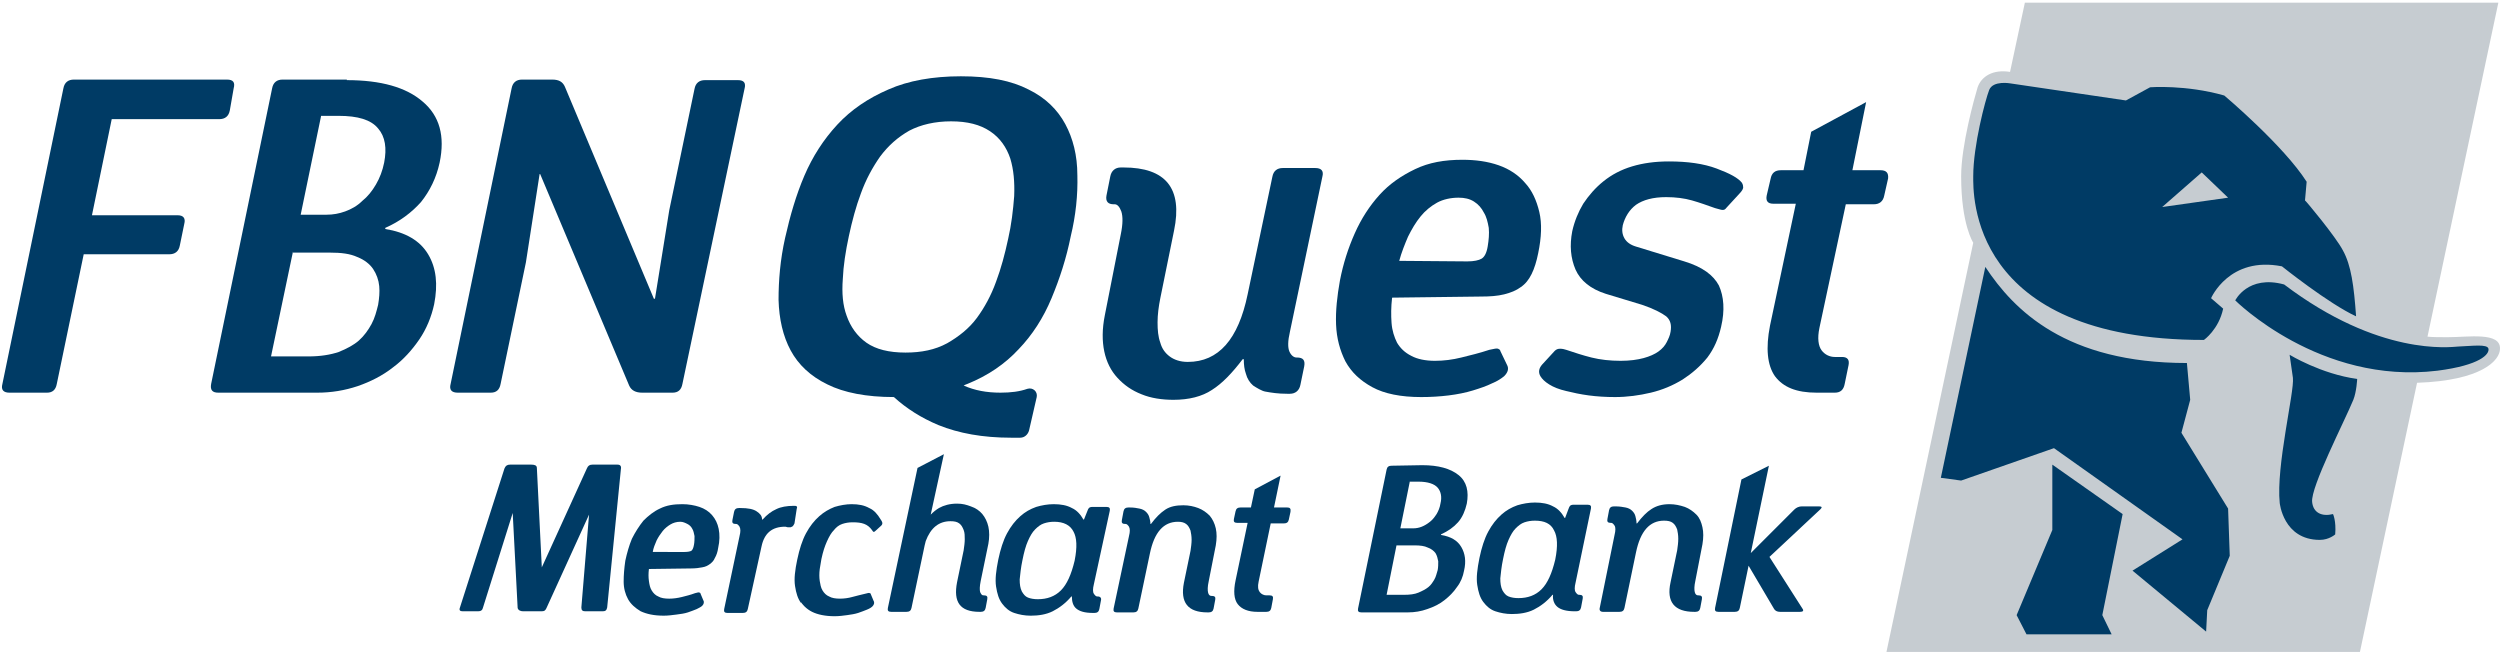<svg fill="none" height="161.515" viewBox="0 0 897 234" width="619.139" xmlns="http://www.w3.org/2000/svg"><g fill="#003b65"><path d="m392.47 209.674c-.395 1.576-.395 2.759 0 3.35.394.591.788.986 1.182.986h.197c.986 0 1.38.591 1.183 1.379l-.592 3.153c-.197.986-.788 1.38-1.773 1.38h-.394c-3.154 0-4.927-.591-6.11-1.577-1.182-.985-1.577-2.562-1.577-4.335h-.197c-1.97 2.365-4.335 4.138-6.7 5.321-2.365 1.182-5.125 1.576-7.884 1.576-2.168 0-4.138-.394-5.912-.985s-3.153-1.774-4.336-3.35c-1.182-1.577-1.774-3.548-2.168-6.11s0-5.715.789-9.657c.788-3.744 1.773-6.898 3.153-9.46 1.379-2.562 2.956-4.533 4.73-6.109 1.773-1.577 3.547-2.562 5.715-3.351 1.971-.591 4.139-.985 6.307-.985 2.562 0 4.73.394 6.503 1.38 1.774.788 3.154 2.364 4.139 4.138h.197l1.183-2.956c.197-.591.394-.985.591-1.182.197-.198.591-.395 1.182-.395h5.125c.985 0 1.379.395 1.182 1.38zm-14.19-22.467c-1.38 0-2.562.197-3.745.591-1.182.394-2.168 1.182-3.153 2.168-.985.985-1.774 2.365-2.562 4.138-.788 1.774-1.38 3.942-1.971 6.898-.591 2.759-.788 5.124-.985 6.898 0 1.774.197 3.153.788 4.336.591.985 1.183 1.774 2.168 2.168s2.168.591 3.547.591c3.351 0 6.11-.985 8.278-3.153s3.744-5.716 4.927-10.643c.985-4.927.788-8.277-.394-10.445-1.183-2.365-3.548-3.547-6.898-3.547z"/><path d="m510.324 166.907c5.716 0 10.051 1.183 13.008 3.548 2.956 2.365 3.744 5.912 2.956 10.248-.591 2.562-1.577 4.927-3.153 6.701-1.577 1.773-3.548 3.153-6.11 4.335v.198c3.547.591 5.912 1.97 7.292 4.335s1.774 5.124.985 8.475c-.394 2.168-1.182 4.139-2.562 5.912-1.182 1.774-2.759 3.351-4.533 4.73-1.773 1.38-3.744 2.365-6.109 3.154-2.168.788-4.533 1.182-6.898 1.182h-16.752c-.985 0-1.379-.394-1.182-1.38l10.248-49.861c.197-.986.788-1.38 1.774-1.38zm-9.263 28.774-3.547 17.737h6.307c1.97 0 3.744-.197 5.124-.788 1.379-.591 2.562-1.182 3.547-1.971.986-.788 1.577-1.773 2.168-2.759.591-.985.788-2.168 1.182-3.35.198-.986.198-2.168.198-3.154-.198-.985-.395-1.97-.986-2.956-.591-.788-1.576-1.576-2.759-1.971-1.182-.591-2.759-.788-4.73-.788zm4.73-22.664-3.35 16.555h4.533c1.182 0 2.168-.198 3.153-.592.986-.394 1.971-.985 2.956-1.773.986-.789 1.577-1.577 2.365-2.76.592-.985 1.183-2.365 1.38-3.744.591-2.365.197-4.336-.986-5.715-1.182-1.38-3.547-2.168-6.897-2.168h-3.154z"/><path d="m565.31 209.083c-.394 1.576-.394 2.759 0 3.35s.788.985 1.182.985h.197c.986 0 1.38.395 1.183 1.38l-.591 3.153c-.197.986-.789 1.38-1.774 1.38h-.394c-3.154 0-5.124-.591-6.307-1.577-1.182-.985-1.774-2.562-1.576-4.336h-.198c-1.97 2.365-4.335 4.139-6.7 5.322-2.365 1.182-5.124 1.576-7.884 1.576-2.167 0-4.138-.394-5.912-.985s-3.153-1.774-4.336-3.351c-1.182-1.576-1.774-3.547-2.168-6.109s0-5.715.789-9.657c.788-3.745 1.773-6.898 3.153-9.46s2.956-4.533 4.73-6.109c1.774-1.577 3.547-2.562 5.715-3.351 1.971-.591 4.139-.985 6.307-.985 2.562 0 4.73.394 6.504 1.379 1.773.789 3.153 2.365 4.138 4.139h.197l1.183-3.153c.197-.591.394-.986.591-1.183s.591-.394 1.183-.394h5.124c.985 0 1.379.394 1.182 1.38zm-14.584-22.271c-1.38 0-2.562.198-3.745.592-1.182.394-2.168 1.182-3.153 2.168-.985.985-1.774 2.365-2.562 4.138-.788 1.774-1.38 3.942-1.971 6.898-.591 2.759-.788 5.124-.985 6.898 0 1.774.197 3.153.788 4.336.591.985 1.183 1.774 2.168 2.168s2.168.591 3.547.591c3.351 0 6.11-.985 8.278-3.153s3.744-5.716 4.927-10.643c.985-4.927.788-8.277-.394-10.445-1.183-2.562-3.548-3.548-6.898-3.548z"/><path d="m608.274 208.491c-.395 1.774-.395 3.154-.197 3.942.197.788.591 1.182 1.182 1.182h.197c.985 0 1.38.395 1.183 1.38l-.592 3.153c-.197.986-.788 1.38-1.773 1.38h-.395c-7.094 0-10.051-3.548-8.474-10.643l2.365-11.43c.197-1.38.394-2.759.394-4.139 0-1.379-.197-2.365-.394-3.35-.394-.986-.788-1.774-1.577-2.365-.788-.592-1.773-.789-3.153-.789-5.124 0-8.475 3.745-10.051 11.431l-4.139 19.905c-.197.986-.788 1.38-1.774 1.38h-5.912c-.985 0-1.38-.591-1.183-1.38l5.322-26.211c.394-1.577.394-2.76 0-3.351s-.789-.985-1.183-.985h-.197c-.985 0-1.379-.394-1.182-1.38l.591-3.153c.197-.986.788-1.38 1.774-1.38h.394c1.576 0 2.759.197 3.744.394.986.198 1.774.592 2.365 1.183s.986 1.182 1.183 1.971c.197.788.394 1.576.394 2.562h.197c1.774-2.365 3.547-4.139 5.124-5.124 1.774-1.183 3.942-1.774 6.504-1.774 1.971 0 3.744.394 5.518.985 1.577.592 2.956 1.577 4.139 2.759 1.182 1.183 1.774 2.76 2.168 4.533.394 1.774.394 3.745 0 6.11z"/><path d="m652.617 181.688h-6.11c-.985 0-1.971.394-2.759 1.183l-15.569 15.569 6.503-31.336-9.854 4.927-9.46 46.117c-.197.986.198 1.38 1.183 1.38h5.912c.986 0 1.577-.394 1.774-1.38l3.153-15.175 9.066 15.372c.394.789 1.183 1.183 2.168 1.183h7.292c.985 0 1.38-.394.788-1.183l-11.824-18.525 18.328-17.146c.591-.592.591-.986-.591-.986z"/><path d="m287.425 216.375c-1.182-1.577-1.773-3.548-2.168-6.11-.394-2.562 0-5.715.789-9.46.788-3.744 1.773-6.898 3.153-9.46s2.956-4.533 4.73-6.109c1.774-1.577 3.548-2.562 5.518-3.351 1.971-.591 4.139-.985 6.11-.985 2.562 0 4.533.394 6.306 1.38 1.774.788 2.957 2.167 4.139 4.138.394.591.986 1.38.197 2.168l-2.168 1.971c-.591.591-.788.197-1.182-.394-1.577-2.168-3.548-2.759-6.898-2.759-1.38 0-2.562.197-3.745.591-1.182.394-2.167 1.182-2.956 2.168-.985.985-1.774 2.365-2.562 4.138-.788 1.774-1.379 3.548-1.971 6.307l-.591 3.548c-.197 1.576-.197 2.956 0 4.335.197 1.183.394 2.365.986 3.351.591.985 1.379 1.773 2.365 2.168.985.591 2.364.788 3.941.788 1.38 0 2.956-.197 4.336-.591 1.577-.394 2.956-.789 4.73-1.183.788-.197 1.379-.394 1.577-.197.197 0 .394.197.394.394l.985 2.365c.394.592.197 1.38-.394 1.971-.394.394-.985.788-1.971 1.183-.985.394-1.971.788-3.153 1.182-1.183.394-2.562.591-3.942.788-1.379.197-2.956.395-4.533.395-3.35 0-6.109-.592-8.08-1.577-1.971-.986-3.547-2.562-4.533-4.336-.985-1.774-1.577-3.942-1.577-6.109 0-2.365.198-4.73.592-7.292z"/><path d="m232.834 204.156c-.197 1.576-.197 2.956 0 4.335.197 1.38.394 2.365.985 3.351.592.985 1.38 1.773 2.365 2.168.986.591 2.365.788 3.942.788 1.379 0 2.956-.197 4.533-.591 1.576-.394 3.153-.789 4.73-1.38.788-.197 1.379-.394 1.576-.197.197 0 .394.197.394.394l.986 2.365c.394.591.197 1.38-.394 1.971-.394.394-1.183.788-1.971 1.182-.985.395-1.971.789-3.153 1.183-1.183.394-2.562.591-4.139.788s-2.956.394-4.533.394c-3.547 0-6.109-.591-8.277-1.576-1.971-1.183-3.548-2.562-4.533-4.336-.986-1.774-1.577-3.942-1.577-6.307s.197-4.73.591-7.489c.592-2.759 1.38-5.518 2.365-7.883 1.183-2.365 2.562-4.533 4.139-6.504 1.774-1.773 3.745-3.35 5.913-4.335 2.364-1.183 4.927-1.577 8.08-1.577 2.168 0 4.336.394 6.109.985 1.774.592 3.351 1.577 4.533 2.957 1.183 1.379 1.971 2.956 2.365 4.927.394 1.97.394 4.335-.197 6.897-.197 1.38-.591 2.563-1.182 3.548-.395.985-.986 1.577-1.774 2.168s-1.577.985-2.759 1.182c-.986.197-2.365.394-3.942.394zm12.81-6.11c1.183 0 1.971-.197 2.365-.394s.788-.986.986-2.168c.197-.985.197-2.168.197-3.153-.197-.986-.395-1.971-.789-2.562-.394-.789-.985-1.38-1.773-1.774-.789-.394-1.577-.788-2.563-.788-1.379 0-2.562.394-3.547.985s-1.971 1.38-2.759 2.365-1.577 2.168-2.168 3.35c-.591 1.38-1.182 2.759-1.38 4.139z"/><path d="m338.666 162.966-9.459 4.927-10.643 50.255c-.197.986.197 1.38 1.183 1.38h5.518c.985 0 1.577-.394 1.774-1.38l4.73-22.467.394-1.577c1.774-4.729 4.73-7.094 8.868-7.094 1.38 0 2.365.197 3.154.788.788.591 1.182 1.379 1.576 2.365.395.985.395 2.168.395 3.35 0 1.183-.198 2.562-.395 3.942l-2.365 11.431c-1.379 7.094.986 10.642 8.081 10.642h.394c.985 0 1.577-.394 1.774-1.38l.591-3.153c.197-.985-.197-1.379-1.183-1.379h-.197c-.591 0-.788-.395-1.182-1.183-.197-.788-.197-1.971.197-3.942l2.759-13.401c.394-2.168.394-4.336 0-6.11-.394-1.773-1.182-3.35-2.168-4.533-.985-1.182-2.365-2.167-4.139-2.759-1.576-.591-2.956-.985-4.927-.985-2.562 0-4.73.591-6.503 1.577-.986.591-1.971 1.379-2.956 2.365z"/><path d="m433.66 208.688c-.395 1.774-.395 3.154-.197 3.942.197.788.591 1.183 1.182 1.183h.197c.986 0 1.38.394 1.183 1.379l-.592 3.153c-.197.986-.788 1.38-1.773 1.38h-.395c-7.094 0-9.854-3.547-8.474-10.642l2.365-11.431c.197-1.38.394-2.759.394-3.942 0-1.379-.197-2.365-.394-3.35-.394-.985-.788-1.774-1.577-2.365-.788-.591-1.773-.788-2.956-.788-5.124 0-8.474 3.744-10.051 11.43l-4.139 19.708c-.197.986-.788 1.38-1.774 1.38h-5.912c-.985 0-1.38-.394-1.182-1.38l5.518-26.014c.394-1.577.394-2.562 0-3.351-.394-.591-.788-.985-1.183-.985h-.197c-.985 0-1.379-.394-1.182-1.38l.591-3.153c.197-.985.788-1.379 1.774-1.379h.394c1.577 0 2.562.197 3.547.394.986.197 1.774.591 2.365 1.182.592.591.986 1.183 1.183 1.971s.394 1.38.394 2.365h.197c1.774-2.365 3.35-3.942 5.124-5.124 1.774-1.183 3.942-1.577 6.504-1.577 1.971 0 3.744.394 5.321.986 1.577.591 2.956 1.576 4.139 2.759.985 1.182 1.774 2.759 2.168 4.533.394 1.773.394 3.744 0 6.109z"/><path d="m285.06 187.798c-.197.394-.394.788-.591.985s-.394.197-.788.394c-.197 0-.591 0-.986 0-.394 0-.591-.197-.985-.197-4.73 0-7.489 2.365-8.474 7.095l-4.928 22.467c-.197.986-.788 1.38-1.773 1.38h-5.519c-.985 0-1.379-.394-1.182-1.38l5.518-26.211c.394-1.577.394-2.562 0-3.351-.394-.591-.788-.985-1.182-.985h-.197c-.986 0-1.38-.394-1.183-1.38l.591-2.956c.198-.985.789-1.379 1.774-1.379h.394c2.957 0 4.73.394 5.913 1.182 1.182.788 1.971 1.577 1.971 2.956h.197c1.576-1.773 3.153-2.956 4.927-3.744 1.576-.789 3.744-1.183 6.306-1.183.394 0 .789 0 .986.197s.197.394 0 .986z"/><path d="m461.842 182.082h-4.73l2.365-11.43-9.263 4.927-1.379 6.503h-3.745c-.985 0-1.576.395-1.773 1.38l-.592 2.759c-.197.986.197 1.38 1.183 1.38h3.744l-4.335 20.693c-.789 3.745-.592 6.701.788 8.475 1.379 1.773 3.744 2.759 7.095 2.759h3.153c.986 0 1.577-.394 1.774-1.38l.591-3.153c.197-.985-.197-1.38-1.182-1.38h-1.183c-.788 0-1.774-.394-2.365-1.182s-.788-1.971-.394-3.745l4.336-20.89h4.73c.985 0 1.576-.394 1.773-1.38l.592-2.759c.197-1.182-.197-1.577-1.183-1.577z"/><path d="m222.783 168.287c.197-.986-.197-1.577-1.183-1.577h-9.066c-.985 0-1.576.394-1.97 1.38l-16.161 35.474-1.774-35.671c0-.986-.985-1.183-1.971-1.183h-7.686c-.985 0-1.576.394-1.971 1.38l-15.963 49.861c-.394.986 0 1.38.985 1.38h5.519c.985 0 1.576-.394 1.773-1.38l10.643-33.898 1.773 34.095c.198.789.986 1.183 1.971 1.183h6.701c.985 0 1.38-.394 1.774-1.38l15.175-33.307-2.759 33.307c0 .986.394 1.38 1.379 1.38h6.307c.985 0 1.38-.394 1.577-1.38z"/><path d="m526.485 93.79c2.365 0 4.139-.394 5.124-.985.985-.591 1.774-1.971 2.168-4.336.394-2.365.591-4.533.394-6.701-.394-2.168-.788-3.942-1.774-5.518-.788-1.577-1.971-2.956-3.547-3.942-1.577-.985-3.351-1.38-5.518-1.38-2.76 0-5.519.591-7.687 1.774-2.168 1.182-4.335 2.956-5.912 4.927-1.774 2.168-3.153 4.533-4.533 7.292-1.182 2.759-2.365 5.715-3.153 8.672zm-27 13.007c-.394 3.351-.394 6.307-.197 9.066s.985 5.124 1.97 7.095c1.183 1.971 2.76 3.548 5.125 4.73 2.167 1.183 5.124 1.774 8.474 1.774 3.153 0 6.307-.394 9.46-1.183 3.153-.788 6.504-1.576 10.051-2.759 1.774-.394 2.759-.591 3.153-.394.395.197.789.394.789.788l2.365 4.927c.788 1.38.394 2.759-.986 4.139-.985.788-2.365 1.774-4.336 2.562-1.97.985-4.335 1.774-6.897 2.562s-5.519 1.38-8.672 1.774-6.504.591-9.854.591c-7.292 0-13.204-1.182-17.54-3.547s-7.489-5.322-9.657-9.263c-1.971-3.942-3.153-8.278-3.351-13.205-.197-4.927.395-10.248 1.38-15.766 1.183-6.11 2.956-11.628 5.321-16.949s5.321-9.854 8.869-13.796c3.547-3.942 7.883-6.898 12.81-9.263s10.445-3.35 16.949-3.35c4.73 0 9.066.591 13.007 1.971 3.942 1.38 7.095 3.547 9.46 6.307 2.562 2.759 4.139 6.307 5.124 10.445.986 4.139.789 9.066-.394 14.781-.591 2.956-1.379 5.518-2.365 7.489-.985 1.971-2.168 3.547-3.941 4.73-1.577 1.182-3.548 1.971-5.913 2.562s-5.124.788-8.277.788z"/><path d="m619.507 74.476c-.591.788-.985.985-1.971.788-.788-.197-1.576-.394-2.167-.591-2.76-.985-5.519-1.971-8.278-2.759-2.759-.788-5.912-1.183-9.263-1.183-4.73 0-8.277.985-10.839 2.759-2.365 1.774-3.942 4.336-4.73 7.292-.394 1.774-.197 3.35.591 4.73.788 1.379 2.168 2.365 4.139 2.956l17.343 5.321c6.504 1.971 10.445 4.927 12.416 8.672 1.774 3.941 2.168 8.868.788 14.781-.985 4.336-2.562 7.883-4.927 11.036-2.562 3.154-5.518 5.716-8.868 7.884-3.548 2.168-7.292 3.744-11.431 4.73-4.139.985-8.474 1.576-12.81 1.576-3.351 0-6.504-.197-9.46-.591s-5.716-.985-8.081-1.577c-2.562-.591-4.532-1.379-6.109-2.365-1.577-.985-2.562-1.97-3.153-2.956-.789-1.379-.592-2.759.591-4.139l4.533-4.927c.591-.591 1.182-.788 1.971-.788.788 0 1.576.197 2.167.394 2.957.986 5.913 1.971 9.066 2.759 3.154.789 6.701 1.183 10.446 1.183 3.35 0 6.109-.394 8.277-.986 2.168-.591 3.942-1.379 5.321-2.365 1.38-.985 2.365-2.167 2.956-3.35.592-1.182 1.183-2.365 1.38-3.744.394-2.365 0-4.139-1.577-5.519-1.576-1.182-4.533-2.759-8.671-4.138l-13.008-3.942c-5.518-1.774-9.065-4.73-10.839-8.672-1.774-4.139-2.168-8.672-1.183-13.796.789-3.547 2.168-6.898 3.942-9.854 1.971-2.956 4.336-5.715 7.292-8.08s6.307-4.139 10.248-5.321c3.942-1.183 8.278-1.774 13.205-1.774 6.7 0 12.416.788 17.146 2.562 4.73 1.774 7.686 3.35 9.065 5.124.198.394.395.788.395 1.379.197.591-.395 1.577-1.38 2.562z"/><path d="m674.69 61.075h-10.051l4.927-24.438-19.708 10.642-2.759 13.796h-8.081c-2.168 0-3.35.985-3.744 3.153l-1.38 5.912c-.394 1.971.394 2.956 2.365 2.956h8.08l-9.262 43.752c-1.577 8.08-.986 14.189 1.773 18.131 2.957 3.942 7.687 5.912 14.979 5.912h6.503c1.971 0 3.154-.985 3.548-3.153l1.379-6.701c.394-1.97-.394-2.956-2.365-2.956h-2.562c-1.773 0-3.547-.788-4.73-2.365-1.182-1.576-1.576-4.336-.788-8.08l9.46-44.343h10.051c1.971 0 3.35-.985 3.745-3.153l1.379-6.109c.197-1.971-.591-2.956-2.759-2.956z"/><path d="m402.127 84.133c.788-3.744.788-6.504.197-8.277-.592-1.577-1.38-2.562-2.365-2.562h-.394c-1.971 0-2.957-.985-2.562-3.153l1.379-6.898c.394-1.971 1.774-3.153 3.745-3.153h.985c15.175 0 21.285 7.489 18.131 22.664l-4.927 24.241c-.591 2.956-.985 5.912-.985 8.671s.197 5.124.985 7.292c.592 2.168 1.774 3.745 3.351 4.927 1.577 1.183 3.744 1.971 6.504 1.971 11.036 0 18.131-8.08 21.481-24.241l8.869-42.175c.394-2.168 1.774-3.153 3.745-3.153h11.627c2.168 0 3.154.985 2.562 3.153l-11.627 55.577c-.789 3.35-.789 5.715-.197 7.094.591 1.38 1.576 2.168 2.562 2.168h.197c2.168 0 2.956.986 2.562 3.154l-1.38 6.7c-.394 1.971-1.774 3.154-3.744 3.154h-.986c-3.35 0-5.715-.394-7.883-.789-1.183-.197-3.153-1.379-4.336-2.168-1.182-.985-2.168-2.562-2.562-4.138-.591-1.577-.788-3.351-.788-5.321h-.394c-3.745 4.927-7.292 8.671-11.037 11.036-3.547 2.365-8.277 3.548-13.796 3.548-4.138 0-8.08-.592-11.43-1.971-3.548-1.38-6.307-3.351-8.672-5.913s-3.942-5.715-4.73-9.46c-.788-3.744-.788-8.08.197-13.007z"/><path d="m82.461 39.593c-.394 2.168-1.774 3.153-3.745 3.153h-38.628l-7.095 34.489h30.745c1.971 0 2.956.985 2.365 3.153l-1.577 7.686c-.394 2.168-1.774 3.153-3.745 3.153h-30.745l-9.657 46.511c-.394 2.168-1.577 3.154-3.547 3.154h-13.402c-2.168 0-3.153-.986-2.562-3.154l21.876-106.029c.394-2.168 1.774-3.153 3.744-3.153h54.986c2.168 0 2.956.985 2.365 3.153z"/><path d="m115.176 41.761-7.292 35.278h9.263c2.365 0 4.533-.394 6.701-1.183s4.336-1.971 6.109-3.744c1.971-1.577 3.548-3.547 4.927-5.912 1.38-2.365 2.365-4.927 2.957-7.883.985-5.124.394-9.263-2.168-12.219-2.562-3.153-7.292-4.533-14.19-4.533h-6.307zm-10.051 48.482-7.883 37.642h13.401c4.336 0 7.884-.591 10.84-1.577 2.956-1.182 5.518-2.562 7.292-4.138 1.971-1.774 3.35-3.745 4.533-5.913 1.182-2.168 1.774-4.533 2.365-6.897.394-2.365.591-4.533.394-6.701s-.985-4.336-2.168-6.11c-1.182-1.774-3.153-3.35-5.715-4.336-2.562-1.182-5.716-1.577-9.854-1.577h-13.205zm19.314-61.489c12.219 0 21.285 2.562 27.197 7.686 6.11 5.124 8.081 12.416 6.11 21.876-1.183 5.518-3.548 10.248-6.701 14.19-3.35 3.745-7.489 6.898-12.81 9.263v.394c7.292 1.183 12.416 4.139 15.372 9.066 2.956 4.927 3.548 10.84 2.168 17.934-.985 4.533-2.759 8.869-5.321 12.614-2.562 3.744-5.715 7.292-9.46 10.051-3.745 2.956-8.08 5.124-12.613 6.701-4.73 1.576-9.46 2.365-14.584 2.365h-35.475c-2.168 0-2.956-.986-2.562-3.154l21.876-106.029c.394-2.168 1.774-3.153 3.745-3.153h23.058z"/><path d="m244.856 137.739c-.394 2.168-1.577 3.154-3.548 3.154h-10.839c-2.365 0-3.942-.789-4.73-2.563l-31.927-75.876h-.197l-4.927 31.73-9.066 43.555c-.394 2.168-1.577 3.154-3.548 3.154h-11.824c-2.168 0-3.154-.986-2.562-3.154l21.876-106.029c.394-2.168 1.773-3.153 3.744-3.153h10.84c2.365 0 3.744.788 4.532 2.562l31.928 76.074h.394l5.124-31.73 9.066-43.555c.394-2.168 1.773-3.153 3.744-3.153h11.825c2.168 0 2.956.985 2.365 3.153z"/><path d="m386.557 62.848c0-7.095-1.576-13.204-4.336-18.329-2.759-5.124-7.095-9.46-13.204-12.416-6.11-3.153-13.993-4.73-24.241-4.73-10.051 0-18.92 1.577-26.015 4.73-7.292 3.153-13.401 7.292-18.328 12.613s-8.869 11.431-11.825 18.329c-2.956 6.898-5.124 14.387-6.898 22.27-1.774 7.883-2.365 15.372-2.365 22.27.197 6.898 1.577 13.007 4.336 18.131s7.095 9.263 13.204 12.219c5.913 2.957 13.993 4.533 23.847 4.533 4.533 4.139 9.854 7.489 15.964 10.051 7.292 2.957 15.963 4.533 26.014 4.533h3.351c1.576 0 2.759-1.182 3.153-2.562l2.759-12.022c.394-1.971-1.379-3.547-3.35-2.956-2.759.985-5.913 1.38-9.657 1.38-4.927 0-9.263-.789-13.205-2.562.395-.198.789-.395 1.38-.592 7.292-2.956 13.401-7.095 18.329-12.416 4.927-5.124 8.868-11.233 11.824-18.328 2.957-7.095 5.322-14.387 6.898-22.271 1.774-7.292 2.562-14.781 2.365-21.876zm-22.664 7.489c-.394 5.124-.986 10.248-2.168 15.372-1.183 5.518-2.562 10.642-4.336 15.372-1.774 4.927-4.139 9.263-6.898 13.008-2.759 3.744-6.503 6.7-10.642 9.065-4.336 2.365-9.263 3.351-14.978 3.351-5.913 0-10.643-1.183-13.993-3.548s-5.715-5.715-7.095-9.657c-1.379-3.744-1.774-8.08-1.379-13.204.197-4.73.985-9.854 2.167-15.373 1.183-5.518 2.562-10.642 4.336-15.372 1.774-4.927 4.139-9.263 6.898-13.204 2.956-3.942 6.307-6.898 10.445-9.263 4.139-2.168 9.263-3.35 14.979-3.35 5.912 0 10.445 1.183 13.992 3.547 3.548 2.365 5.913 5.715 7.292 9.854 1.183 3.942 1.577 8.277 1.38 13.402z"/></g><path d="m878.275 120.987c-2.759 0-5.518 0-7.292-.197l25.423-119.825h-169.884l-5.321 24.832c-6.109-.985-10.248 1.577-11.628 5.518-1.182 3.942-5.912 20.891-5.912 31.927 0 17.343 4.336 23.847 4.336 23.847l-31.139 146.826h169.884l20.496-96.57c23.256-.788 29.76-8.08 29.76-12.219.197-6.11-11.431-4.139-18.723-4.139z" fill="#c6ccd1"/><path d="m802.004 107.783s30.351 30.35 72.526 25.226c15.373-1.971 18.723-5.912 18.329-7.883-.394-1.774-5.715-.985-10.84-.788-2.956.197-28.379 3.547-62.474-22.27-13.008-3.548-17.541 5.715-17.541 5.715zm-98.343 64.643 33.307-11.628 46.117 32.715-17.935 11.234 26.409 21.876.394-7.686 8.081-19.511-.592-16.949-16.752-27.198 3.154-11.824-1.183-13.205c-43.358 0-62.08-18.92-72.329-34.489l-15.963 75.679zm95.781-101.497-9.46-9.066-14.189 12.416zm41.19 18.92c2.957 5.321 3.942 12.614 4.73 23.649-9.854-4.533-26.606-17.934-26.606-17.934-18.919-3.744-25.423 11.431-25.423 11.431l4.336 3.744c-1.577 7.489-6.898 11.234-6.898 11.234-84.548 0-82.774-52.818-82.774-58.73 0-11.037 4.335-27.394 5.715-30.942 1.38-3.547 7.686-2.365 7.686-2.365l41.387 6.109 8.672-4.73s12.81-.985 26.606 2.956c0 0 21.285 17.934 29.562 30.942l-.591 6.701c.197 0 11.036 13.007 13.598 17.934zm-8.277 103.862c3.35 0 5.518-1.971 5.518-1.971.394-4.927-.788-7.292-.788-7.292-3.942.986-7.095-.394-7.489-4.335-.591-5.322 11.628-28.971 14.781-36.657 1.182-2.957 1.379-7.49 1.379-7.49-13.007-1.773-24.241-8.671-24.241-8.671l1.183 8.277c.591 4.927-6.11 31.73-4.73 44.935 0-.197 1.183 13.204 14.387 13.204zm-95.979-3.547v-23.453l25.227 17.737-7.292 36.263 3.35 6.898h-30.547l-3.548-6.898z" fill="#003b65"/></svg>